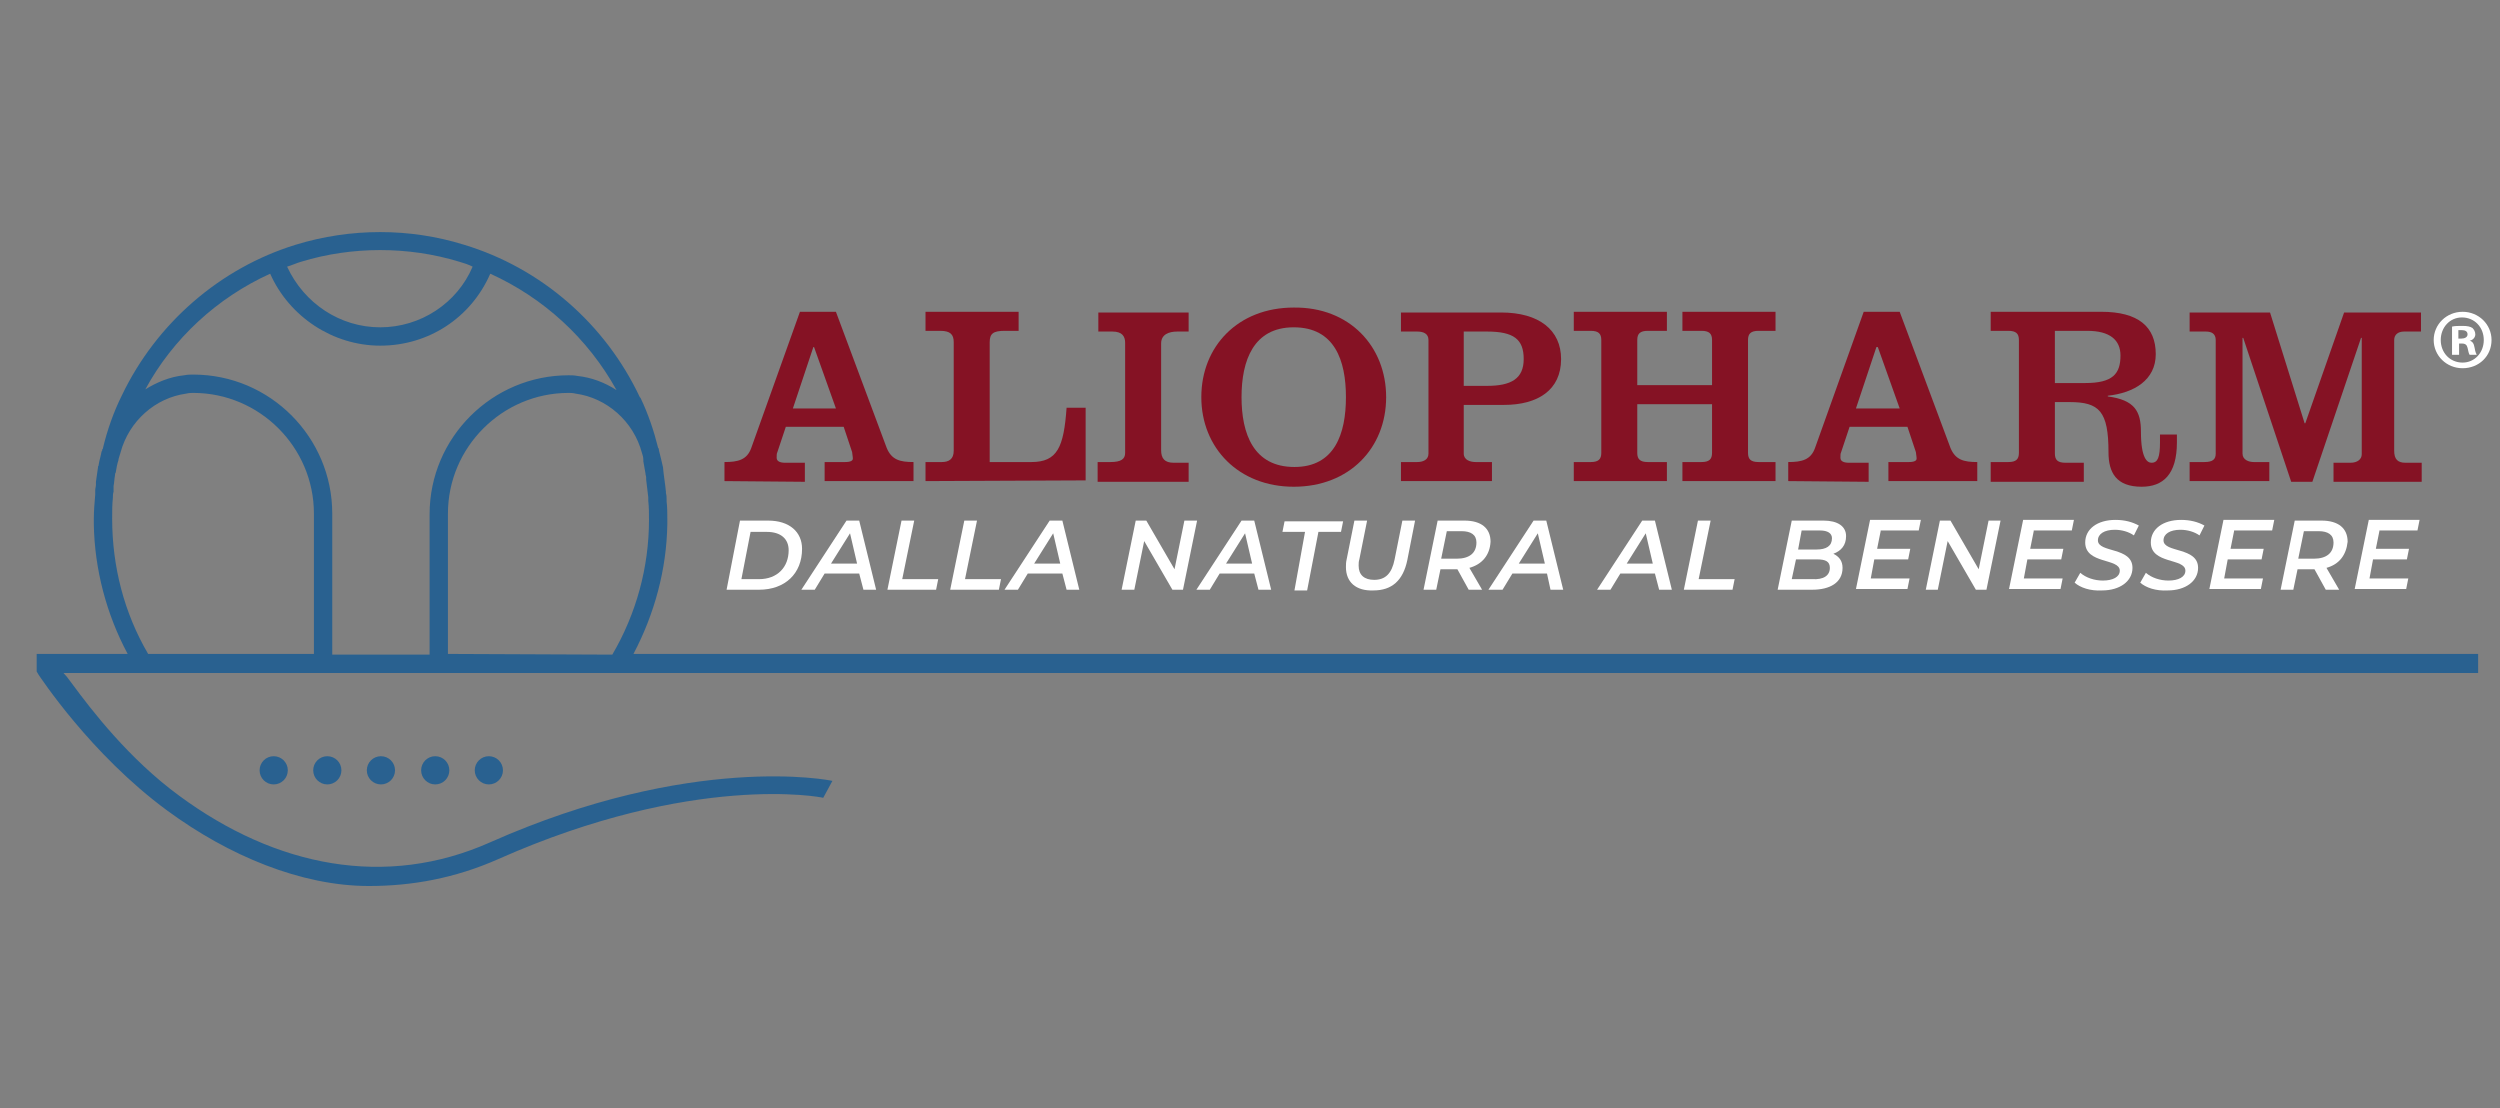 <?xml version="1.0" encoding="utf-8"?>
<!-- Generator: Adobe Illustrator 27.9.0, SVG Export Plug-In . SVG Version: 6.00 Build 0)  -->
<svg version="1.1" id="Livello_1" xmlns="http://www.w3.org/2000/svg" xmlns:xlink="http://www.w3.org/1999/xlink" x="0px" y="0px"
	 viewBox="0 0 354.4 157.1" style="enable-background:new 0 0 354.4 157.1;" xml:space="preserve">
<rect x="0" y="0" width="354.4" height="157.1" fill="#808080" stroke="none"/>
<style type="text/css">
	.st0{fill:#296190;}
	.st1{fill:#851224;}
	.st2{fill:#FFFFFF;}
</style>
<g>
	<g>
		<circle class="st0" cx="61.7" cy="109.2" r="2"/>
		<circle class="st0" cx="54" cy="109.2" r="2"/>
		<circle class="st0" cx="46.4" cy="109.2" r="2"/>
		<circle class="st0" cx="38.8" cy="109.2" r="2"/>
		<circle class="st0" cx="69.3" cy="109.2" r="2"/>
	</g>
	<path class="st0" d="M118,110.7c-0.3-0.1-19.9-4-48.5,8.7c-14.8,6.6-30.4,3.5-44.1-6.6c-7.1-5.2-12.4-12.1-15.2-15.9
		c-0.5-0.7-0.9-1.2-1.2-1.5h342.3v-2.7H89.8c3-5.7,4.7-12,4.8-18.4l0,0v-0.7c0-0.8,0-1.7-0.1-2.5V71c0-0.4,0-0.8-0.1-1.1
		c0-0.1,0-0.1,0-0.2c-0.1-1.1-0.3-2.2-0.4-3.3c0,0,0,0,0-0.1c-0.1-0.4-0.2-0.9-0.3-1.3c-0.1-0.4-0.2-0.8-0.3-1.2v-0.1
		c0-0.1,0-0.1-0.1-0.2c-0.6-2.4-1.4-4.8-2.5-7.1l-0.1-0.1c-4.9-10.4-14-18.3-24.9-21.6c-7.7-2.4-16.1-2.4-23.9,0
		C31.2,38,22.2,45.8,17.3,56c-1.2,2.4-2.1,5-2.7,7.5c0,0.1,0,0.1-0.1,0.2c0,0.1,0,0.2-0.1,0.3c-0.1,0.6-0.3,1.2-0.4,1.8
		c0,0.1,0,0.2-0.1,0.3v0.1c-0.1,0.7-0.2,1.4-0.3,2.1c0,0.1,0,0.2,0,0.3v0.1c0,0.3-0.1,0.5-0.1,0.8c0,0.1,0,0.2,0,0.4
		c0,0.1,0,0.1,0,0.2c-0.1,1.2-0.2,2.3-0.2,3.5v0.7l0,0c0.1,6.4,1.8,12.8,4.8,18.4H5.2v2.5l0.3,0.5c0.1,0.1,7.3,11.2,18.2,19.2
		c8.7,6.4,19,10.7,28.6,10.7c6.1,0,12.2-1.1,18.3-3.8c27.7-12.3,45.9-8.8,46.1-8.7L118,110.7z M53.9,46.4c-5.7,0-10.8-3.4-13.2-8.6
		c0.7-0.2,1.3-0.5,2-0.7c7.2-2.2,15.2-2.2,22.4,0c0.7,0.2,1.3,0.4,1.9,0.7C64.8,43,59.6,46.4,53.9,46.4z M38.3,38.8
		C41,44.9,47.2,49,53.9,49c6.9,0,12.9-4,15.6-10.2c7.5,3.4,13.8,9.1,17.9,16.5c-1.7-1.1-3.6-1.8-5.5-2c-0.5-0.1-0.9-0.1-1.3-0.1
		c-10.8,0-19.7,8.8-19.7,19.7v19.9H47.1v-20c0-10.8-8.8-19.7-19.7-19.7c-0.4,0-0.8,0-1.3,0.1c-2,0.2-3.9,1-5.5,2
		C24.5,48,30.8,42.2,38.3,38.8z M63.5,92.7V72.8c0-9.4,7.7-17.1,17.1-17.1c0.3,0,0.6,0,1,0.1c4.4,0.6,8.2,3.9,9.4,8.4
		c0.1,0.3,0.2,0.6,0.2,1c0,0.1,0,0.1,0,0.2c0.1,0.6,0.2,1.1,0.3,1.7c0,0.2,0.1,0.4,0.1,0.6c0,0.1,0,0.2,0,0.3
		c0.1,0.8,0.2,1.7,0.3,2.5c0,0.2,0,0.3,0,0.5c0.1,0.9,0.1,1.8,0.1,2.7c0,6.7-1.8,13.3-5.2,19.1L63.5,92.7L63.5,92.7z M15.9,73.5
		c0-1,0-2,0.1-2.9c0-0.3,0-0.6,0.1-0.9c0-0.1,0-0.2,0-0.4c0-0.1,0-0.2,0-0.4c0.1-0.5,0.1-1,0.2-1.5c0-0.1,0-0.3,0.1-0.4
		c0.1-0.6,0.2-1.2,0.4-1.8v-0.1c0.1-0.3,0.2-0.7,0.3-1c1.2-4.4,4.9-7.7,9.3-8.3c0.4-0.1,0.7-0.1,1-0.1c9.4,0,17.1,7.7,17.1,17.1
		v19.9H21C17.6,86.9,15.9,80.3,15.9,73.5L15.9,73.5z"/>
	<g>
		<g>
			<g>
				<path class="st1" d="M102.7,68.2v-2.7c1.9,0,3.2-0.3,3.8-2l6.9-19.3h5.1l7.2,19.3c0.7,1.7,1.9,2,3.8,2v2.7h-12.6v-2.7h2.9
					c0.8,0,1.1-0.2,1.1-0.5s-0.1-0.7-0.1-0.9l-1.2-3.6h-8.2l-1.2,3.6c-0.1,0.2-0.1,0.4-0.1,0.8c0,0.5,0.5,0.7,1.2,0.7h2.8v2.7
					L102.7,68.2L102.7,68.2z M118.5,57.9l-3.1-8.7h-0.1l-2.9,8.7H118.5z"/>
			</g>
			<g>
				<path class="st1" d="M131.2,68.2v-2.7h2.3c1,0,1.7-0.4,1.7-1.6V48.5c0-1.1-0.5-1.6-1.9-1.6h-2.1v-2.7h13.2v2.7h-2
					c-1.6,0-2.1,0.4-2.1,1.6v17h5.9c3.7,0,4.6-2.1,5-7.7h2.7v10.3L131.2,68.2L131.2,68.2z"/>
			</g>
			<g>
				<path class="st1" d="M155.6,68.2v-2.7h1.8c1.5,0,2.1-0.4,2.1-1.3V48.6c0-0.9-0.4-1.6-1.8-1.6h-2v-2.7h12.8V47h-1.6
					c-1.2,0-2.3,0.4-2.3,1.7v15.1c0,1.2,0.5,1.8,1.8,1.8h2.1v2.7h-12.9L155.6,68.2L155.6,68.2z"/>
			</g>
			<g>
				<path class="st1" d="M196.5,56.3c0,7.2-5.2,12.7-13.1,12.7c-7.8,0-13.1-5.5-13.1-12.7s5.2-12.7,13.1-12.7
					C191.3,43.5,196.5,49.1,196.5,56.3z M176,56.3c0,5.2,1.7,9.9,7.5,9.9c5.7,0,7.3-4.7,7.3-9.9s-1.6-9.9-7.4-9.9
					C177.7,46.4,176,51.1,176,56.3z"/>
			</g>
			<g>
				<path class="st1" d="M198.6,68.2v-2.7h2.3c0.8,0,1.6-0.3,1.6-1.2V48.2c0-0.9-0.7-1.2-1.6-1.2h-2.3v-2.7h14.2
					c5.4,0,8.5,2.5,8.5,6.6c0,4.4-3.3,6.5-8.1,6.5h-5.7v6.9c0,0.9,0.9,1.2,1.7,1.2h2.3v2.7C211.5,68.2,198.6,68.2,198.6,68.2z
					 M207.5,54.7h3.3c3.4,0,5.2-1,5.2-3.8s-1.4-3.9-5.2-3.9h-3.3V54.7z"/>
			</g>
			<g>
				<path class="st1" d="M223.1,68.2v-2.7h2.4c1.1,0,1.5-0.4,1.5-1.3v-16c0-0.9-0.4-1.3-1.5-1.3h-2.4v-2.7h13.2v2.7h-2.7
					c-1.1,0-1.5,0.4-1.5,1.3v6.4h10.6v-6.4c0-0.9-0.4-1.3-1.5-1.3h-2.7v-2.7h13.2v2.7h-2.4c-1.1,0-1.5,0.4-1.5,1.3v16
					c0,0.9,0.4,1.3,1.5,1.3h2.4v2.7h-13.2v-2.7h2.7c1.1,0,1.5-0.4,1.5-1.3v-6.9h-10.6v6.9c0,0.9,0.4,1.3,1.5,1.3h2.7v2.7H223.1z"/>
			</g>
			<g>
				<path class="st1" d="M253.5,68.2v-2.7c1.9,0,3.2-0.3,3.8-2l6.9-19.3h5.1l7.2,19.3c0.7,1.7,1.9,2,3.8,2v2.7h-12.6v-2.7h2.9
					c0.8,0,1.1-0.2,1.1-0.5s-0.1-0.7-0.1-0.9l-1.2-3.6h-8.2l-1.2,3.6c-0.1,0.2-0.1,0.4-0.1,0.8c0,0.5,0.5,0.7,1.2,0.7h2.8v2.7
					L253.5,68.2L253.5,68.2z M269.3,57.9l-3.1-8.7H266l-2.9,8.7H269.3z"/>
			</g>
			<g>
				<path class="st1" d="M282.2,68.2v-2.7h2.5c1.1,0,1.5-0.4,1.5-1.3v-16c0-0.9-0.4-1.3-1.5-1.3h-2.5v-2.7h15.7c5.2,0,7.7,2.1,7.7,6
					c0,3.7-3.1,5.5-6.8,5.9v0.1c3.8,0.5,4.7,2.1,4.7,5c0,3.8,0.9,4.4,1.5,4.4c0.9,0,1.2-0.8,1.2-2.9v-1.1h2.4v1.1c0,4.6-2,6.3-5,6.3
					c-3.6,0-4.7-2-4.7-4.9c0-5.8-1.3-7.1-5.5-7.1h-2.1v7.3c0,0.9,0.4,1.3,1.5,1.3h2.6v2.7h-13.2L282.2,68.2L282.2,68.2z M291.3,54.3
					h4.3c3.9,0,5-1.3,5-3.9c0-2.2-1.5-3.5-4.7-3.5h-4.6L291.3,54.3L291.3,54.3z"/>
			</g>
			<g>
				<path class="st1" d="M317.9,64.3c0,0.9,0.9,1.2,1.6,1.2h2.2v2.7h-11.3v-2.7h2.1c1.2,0,1.6-0.4,1.6-1.2V48.2
					c0-0.9-0.6-1.2-1.4-1.2h-2.3v-2.7h11.4l4.9,15.7h0.1l5.5-15.7h10.9V47h-2.4c-0.8,0-1.4,0.4-1.4,1.2v15.7c0,1.2,0.5,1.7,1.6,1.7
					h2.3v2.7h-12.5v-2.7h2.4c1,0,1.6-0.5,1.6-1.2V47.9h-0.1l-6.9,20.4h-3L318,47.9h-0.1V64.3z"/>
			</g>
		</g>
		<g>
			<path class="st2" d="M104.9,73.8h4c3,0,4.8,1.6,4.8,4c0,3.5-2.4,5.8-6.1,5.8H103L104.9,73.8z M107.6,82.1c2.6,0,4.2-1.7,4.2-4.1
				c0-1.6-1.1-2.6-3.1-2.6h-2.3l-1.3,6.7H107.6z"/>
			<path class="st2" d="M121.8,81.3h-4.9l-1.4,2.3h-1.9l6.4-9.8h1.8l2.4,9.8h-1.8L121.8,81.3z M121.5,79.9l-1-4.3l-2.7,4.3H121.5z"
				/>
			<path class="st2" d="M127.8,73.8h1.8l-1.7,8.3h5.1l-0.3,1.5h-6.9L127.8,73.8z"/>
			<path class="st2" d="M136.7,73.8h1.8l-1.7,8.3h5.1l-0.3,1.5h-6.9L136.7,73.8z"/>
			<path class="st2" d="M150.6,81.3h-4.9l-1.4,2.3h-1.9l6.4-9.8h1.8l2.4,9.8h-1.8L150.6,81.3z M150.3,79.9l-1-4.3l-2.7,4.3H150.3z"
				/>
			<path class="st2" d="M169.7,73.8l-2,9.8h-1.5l-4-6.9l-1.4,6.9h-1.8l2-9.8h1.5l4,6.9l1.4-6.9H169.7z"/>
			<path class="st2" d="M177.8,81.3h-4.9l-1.4,2.3h-1.9l6.4-9.8h1.8l2.4,9.8h-1.8L177.8,81.3z M177.5,79.9l-1-4.3l-2.7,4.3H177.5z"
				/>
			<path class="st2" d="M185,75.4h-3.2l0.3-1.5h8.3l-0.3,1.5h-3.2l-1.6,8.3h-1.8L185,75.4z"/>
			<path class="st2" d="M190.8,80.4c0-0.3,0-0.7,0.1-1.1l1.1-5.5h1.8l-1.1,5.5c-0.1,0.3-0.1,0.6-0.1,0.9c0,1.3,0.8,2,2.2,2
				c1.6,0,2.5-0.9,2.9-2.9l1.1-5.5h1.8l-1.1,5.6c-0.6,2.9-2.2,4.3-4.8,4.3C192.2,83.8,190.8,82.5,190.8,80.4z"/>
			<path class="st2" d="M208.3,80.5l1.8,3.1h-1.9l-1.6-2.9h0h-2.4l-0.6,2.9h-1.8l2-9.8h3.8c2.4,0,3.7,1.1,3.7,3
				C211.2,78.7,210.1,80,208.3,80.5z M209.3,76.9c0-1.1-0.8-1.6-2.1-1.6h-2.1l-0.8,3.9h2.2C208.3,79.2,209.3,78.4,209.3,76.9z"/>
			<path class="st2" d="M219.3,81.3h-4.9l-1.4,2.3H211l6.4-9.8h1.8l2.4,9.8h-1.8L219.3,81.3z M219,79.9l-1-4.3l-2.7,4.3H219z"/>
			<path class="st2" d="M234.6,81.3h-4.9l-1.4,2.3h-1.9l6.4-9.8h1.8l2.4,9.8h-1.8L234.6,81.3z M234.3,79.9l-1-4.3l-2.7,4.3H234.3z"
				/>
			<path class="st2" d="M240.7,73.8h1.8l-1.7,8.3h5.1l-0.3,1.5h-6.9L240.7,73.8z"/>
			<path class="st2" d="M261.2,80.5c0,2.1-1.8,3.1-4.3,3.1h-4.9l2-9.8h4.5c2,0,3.2,0.8,3.2,2.2c0,1.3-0.7,2.1-1.8,2.5
				C260.7,78.9,261.2,79.5,261.2,80.5z M259.4,80.5c0-0.9-0.6-1.2-1.8-1.2h-3l-0.6,2.8h2.9C258.5,82.2,259.4,81.6,259.4,80.5z
				 M255.4,75.2l-0.5,2.7h2.6c1.4,0,2.2-0.5,2.2-1.6c0-0.7-0.6-1.1-1.7-1.1H255.4z"/>
			<path class="st2" d="M266.6,75.3l-0.5,2.5h4.7l-0.3,1.5h-4.8l-0.5,2.7h5.5l-0.3,1.5h-7.3l2-9.8h7.2l-0.3,1.5H266.6z"/>
			<path class="st2" d="M283.6,73.8l-2,9.8h-1.5l-4-6.9l-1.4,6.9H273l2-9.8h1.5l4,6.9l1.4-6.9H283.6z"/>
			<path class="st2" d="M288.3,75.3l-0.5,2.5h4.7l-0.3,1.5h-4.8l-0.5,2.7h5.5l-0.3,1.5h-7.3l2-9.8h7.2l-0.3,1.5H288.3z"/>
			<path class="st2" d="M294.1,82.6l0.8-1.4c0.8,0.7,2,1.1,3.2,1.1c1.4,0,2.4-0.5,2.4-1.4c0-1.8-4.9-0.9-4.9-4
				c0-1.9,1.7-3.2,4.3-3.2c1.3,0,2.4,0.3,3.3,0.8l-0.7,1.4c-0.7-0.5-1.7-0.8-2.7-0.8c-1.5,0-2.4,0.6-2.4,1.5c0,1.8,4.9,0.9,4.9,3.9
				c0,1.9-1.8,3.2-4.3,3.2C296.3,83.8,294.9,83.3,294.1,82.6z"/>
			<path class="st2" d="M303.4,82.6l0.8-1.4c0.8,0.7,2,1.1,3.2,1.1c1.4,0,2.4-0.5,2.4-1.4c0-1.8-4.9-0.9-4.9-4
				c0-1.9,1.7-3.2,4.3-3.2c1.3,0,2.4,0.3,3.3,0.8l-0.7,1.4c-0.7-0.5-1.7-0.8-2.7-0.8c-1.5,0-2.4,0.6-2.4,1.5c0,1.8,4.9,0.9,4.9,3.9
				c0,1.9-1.8,3.2-4.3,3.2C305.6,83.8,304.2,83.3,303.4,82.6z"/>
			<path class="st2" d="M316.7,75.3l-0.5,2.5h4.7l-0.3,1.5h-4.8l-0.5,2.7h5.5l-0.3,1.5h-7.3l2-9.8h7.2l-0.3,1.5H316.7z"/>
			<path class="st2" d="M329.8,80.5l1.8,3.1h-1.9l-1.6-2.9h0h-2.4l-0.6,2.9h-1.8l2-9.8h3.8c2.4,0,3.7,1.1,3.7,3
				C332.6,78.7,331.6,80,329.8,80.5z M330.8,76.9c0-1.1-0.8-1.6-2.1-1.6h-2.1l-0.8,3.9h2.2C329.8,79.2,330.8,78.4,330.8,76.9z"/>
			<path class="st2" d="M337.3,75.3l-0.5,2.5h4.7l-0.3,1.5h-4.8l-0.5,2.7h5.5l-0.3,1.5h-7.3l2-9.8h7.2l-0.3,1.5H337.3z"/>
		</g>
	</g>
</g>
<g>
	<path class="st2" d="M353.2,48.2c0,2.3-1.8,4-4.1,4c-2.3,0-4.1-1.8-4.1-4s1.8-4,4.1-4C351.4,44.2,353.2,46,353.2,48.2z M346,48.2
		c0,1.8,1.3,3.2,3.1,3.2c1.7,0,3-1.4,3-3.2S350.8,45,349,45C347.3,45,346,46.4,346,48.2z M348.5,50.3h-0.9v-4
		c0.4-0.1,0.9-0.1,1.5-0.1c0.7,0,1.1,0.1,1.4,0.3c0.2,0.2,0.4,0.5,0.4,0.9s-0.3,0.8-0.8,0.9l0,0c0.4,0.1,0.6,0.4,0.7,1
		s0.2,0.8,0.3,1h-1c-0.1-0.1-0.2-0.5-0.3-1c-0.1-0.4-0.3-0.6-0.8-0.6h-0.4v1.6H348.5z M348.5,48h0.4c0.5,0,0.9-0.2,0.9-0.6
		c0-0.4-0.3-0.6-0.8-0.6c-0.2,0-0.4,0-0.5,0V48z"/>
</g>
</svg>
